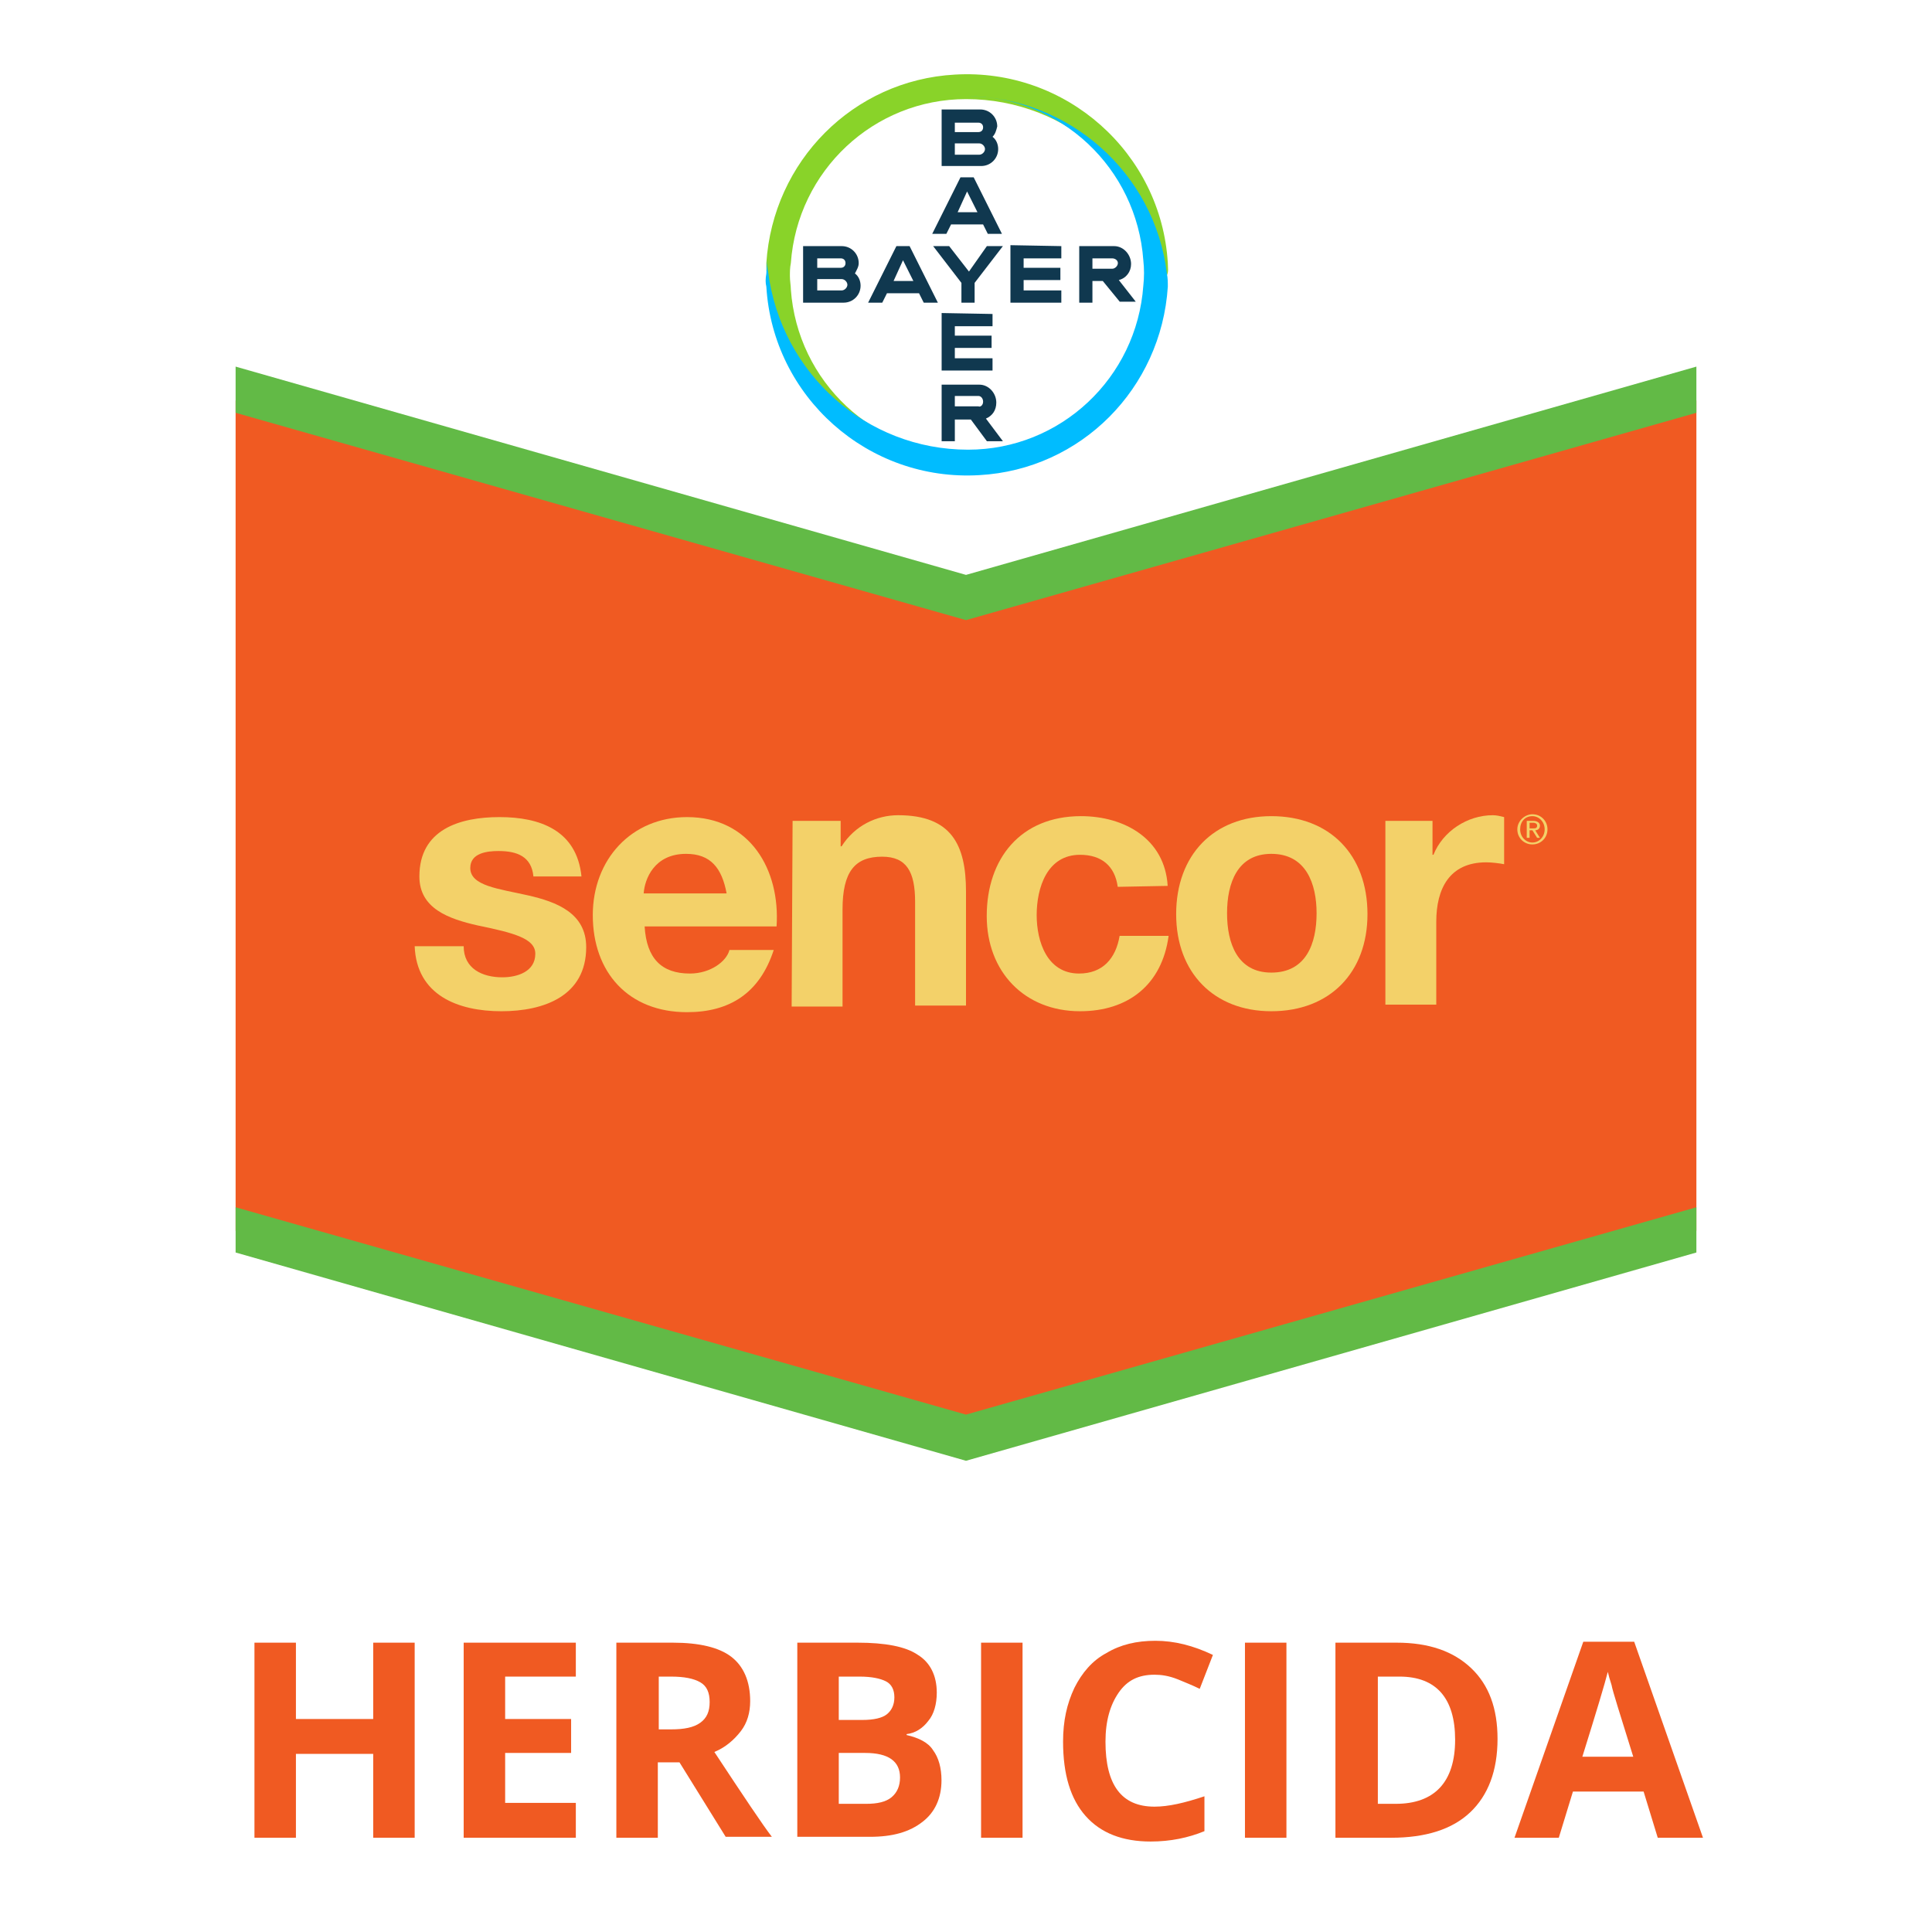 <svg enable-background="new 0 0 205 205" viewBox="0 0 205 205" xmlns="http://www.w3.org/2000/svg" xmlns:xlink="http://www.w3.org/1999/xlink"><clipPath id="a"><path d="m-160.8-228.2h45v45h-45z"/></clipPath><path d="m0 0h205v205h-205z" fill="none"/><g clip-rule="evenodd" fill-rule="evenodd"><path d="m25 42.5v88.1l77.5 22.1 77.5-22.1v-88.1l-77.5 21.7z" fill="#f05a22"/><path d="m25 128.1 77.5 22 77.5-22v4.8l-77.5 22.1-77.5-22.1z" fill="#62ba46"/><path d="m25 38.9 77.5 22.1 77.5-22.1v4.9l-77.5 22-77.5-22z" fill="#62ba46"/><path d="m49.2 100.4c0 2.4 2 3.3 4.1 3.3 1.6 0 3.5-.6 3.5-2.5 0-1.6-2.2-2.2-6.1-3-3.1-.7-6.2-1.8-6.2-5.2 0-5 4.3-6.3 8.5-6.3 4.3 0 8.2 1.4 8.7 6.3h-5.1c-.2-2.1-1.7-2.7-3.7-2.7-1.2 0-3 .2-3 1.8 0 1.9 3 2.2 6.1 2.9s6.2 1.9 6.2 5.5c0 5.2-4.5 6.8-9 6.8-4.6 0-9-1.7-9.2-6.9z" fill="#f3d169"/><path d="m68.4 98.3c.2 3.4 1.8 5 4.8 5 2.2 0 3.9-1.3 4.2-2.5h4.7c-1.5 4.6-4.7 6.6-9.2 6.6-6.2 0-10-4.2-10-10.3 0-5.9 4.1-10.4 10-10.4 6.7 0 9.9 5.6 9.5 11.6zm8.7-3.5c-.5-2.7-1.7-4.2-4.3-4.2-3.4 0-4.4 2.7-4.5 4.2z" fill="#f3d169"/><path d="m84.1 87.1h5.1v2.7h.1c1.4-2.2 3.7-3.3 6-3.3 5.7 0 7.2 3.2 7.2 8.1v12.1h-5.4v-11c0-3.2-.9-4.8-3.5-4.8-2.9 0-4.2 1.6-4.2 5.6v10.3h-5.4z" fill="#f3d169"/><path d="m118.6 94.1c-.3-2.2-1.7-3.4-4-3.4-3.5 0-4.6 3.5-4.6 6.4 0 2.8 1.1 6.2 4.5 6.2 2.5 0 3.9-1.6 4.3-4h5.2c-.7 5.2-4.3 8-9.4 8-5.9 0-9.9-4.2-9.9-10.1 0-6.1 3.6-10.6 10-10.6 4.6 0 8.9 2.4 9.2 7.4z" fill="#f3d169"/><path d="m134.9 86.6c6.2 0 10.2 4.1 10.2 10.4 0 6.2-4 10.3-10.2 10.3-6.1 0-10.1-4.1-10.1-10.3 0-6.3 4-10.4 10.1-10.4zm0 16.6c3.7 0 4.8-3.1 4.8-6.3 0-3.1-1.1-6.3-4.8-6.3-3.6 0-4.7 3.1-4.7 6.3s1.1 6.3 4.7 6.3z" fill="#f3d169"/><path d="m146.9 87.1h5.1v3.6h.1c1-2.5 3.6-4.2 6.3-4.2.4 0 .8.1 1.2.2v5c-.5-.1-1.3-.2-1.9-.2-3.9 0-5.3 2.8-5.3 6.3v8.8h-5.4v-19.5z" fill="#f3d169"/><path d="m162.6 86.4c.9 0 1.6.7 1.6 1.6s-.7 1.6-1.6 1.6-1.6-.7-1.6-1.6.8-1.6 1.6-1.6zm0 3c.7 0 1.3-.6 1.3-1.4s-.6-1.4-1.3-1.4c-.8 0-1.3.6-1.3 1.4s.6 1.4 1.3 1.4zm-.6-2.3h.7c.4 0 .7.2.7.5s-.2.5-.5.5l.5.8h-.3l-.5-.8h-.3v.8h-.3zm.3.8h.3c.3 0 .5 0 .5-.3 0-.2-.2-.3-.4-.3h-.4z" fill="#f3d169"/></g><g clip-path="url(#a)" transform="translate(240.785 235.025)"><g transform="translate(1.23 1.09)"><path d="m-140.7-222.1h2.5c.3 0 .5-.2.5-.5s-.2-.5-.5-.5h-2.5zm0 2.4h2.6c.3 0 .6-.3.6-.6s-.3-.6-.6-.6h-2.6zm4-1.9c.4.3.6.8.6 1.3 0 1-.8 1.8-1.8 1.8h-4.2v-6h4.1c1 0 1.8.8 1.8 1.8-.1.4-.2.8-.5 1.1zm1 10.3h-1.5l-.5-1h-3.4l-.5 1h-1.5l3-6h1.4zm-3.7-4.5-1 2.2h2.1zm2.1 5.8h1.7l-3 3.9v2.1h-1.4v-2.1l-3-3.9h1.7l2.1 2.7zm7.9 0v1.3h-4v1h3.9v1.3h-3.9v1.1h4v1.3h-5.4v-6.1zm4.4 3.7h-1.1v2.3h-1.4v-6h3.7c1 0 1.8.9 1.8 1.9 0 .8-.5 1.5-1.3 1.7l1.8 2.3h-1.7zm1-2.4h-2.1v1.1h2.1c.3 0 .6-.3.6-.6s-.3-.5-.6-.5zm-18.5 4.7h-1.5l-.5-1h-3.4l-.5 1h-1.5l3-6h1.4zm-3.7-4.5-1 2.2h2.1zm-9.1.8h2.5c.3 0 .5-.2.5-.5s-.2-.5-.5-.5h-2.5zm0 2.4h2.6c.3 0 .6-.3.6-.6s-.3-.6-.6-.6h-2.6zm4-1.8c.4.3.6.8.6 1.3 0 1-.8 1.8-1.8 1.8h-4.3v-6h4.1c1 0 1.8.8 1.8 1.8 0 .4-.2.7-.4 1.1zm14.6 4.3v1.3h-4v1h3.9v1.3h-3.9v1.1h4v1.3h-5.4v-6.1zm-1 9.3c0-.3-.2-.6-.5-.6 0 0 0 0-.1 0h-2.4v1.1h2.5c.2.1.5-.1.5-.5 0 .1 0 .1 0 0zm-4.4 4.2v-6h4c1 0 1.8.9 1.8 1.9 0 .8-.4 1.4-1.1 1.7l1.8 2.4h-1.7l-1.7-2.3h-1.7v2.3z" fill="#10384f"/><path d="m-118.1-208.2c-.7-11.7-10.8-20.7-22.6-20-10.8.6-19.3 9.2-20 20 0 .5 0 .9.1 1.4 1.3 10.7 10.4 18.7 21.1 18.8-9.8 0-17.9-7.6-18.6-17.4 0-.4-.1-.9-.1-1.4s0-.9.1-1.4c.7-9.8 8.8-17.4 18.6-17.4 10.8 0 19.8 8.1 21.1 18.8.1.4.1.9.1 1.3 0-.5.1-.9.1-1.4.2-.4.1-.8.1-1.3" fill="#89d329"/><path d="m-160.7-205.7c.7 11.7 10.8 20.7 22.6 20 10.8-.6 19.3-9.2 20-20 0-.5 0-.9-.1-1.4-1.3-10.7-10.4-18.7-21.1-18.8 9.8 0 17.9 7.6 18.6 17.4.1.9.1 1.8 0 2.7-.7 9.8-8.8 17.4-18.6 17.4-10.8 0-19.8-8.1-21.2-18.8-.1-.4-.1-.9-.1-1.3 0 .5-.1.9-.1 1.4-.1.6-.1 1 0 1.4" fill="#00bcff"/></g></g><g enable-background="new" fill="#f05a22"><path d="m44 195h-4.4v-8.9h-8.2v8.9h-4.4v-20.7h4.4v8.1h8.2v-8.1h4.4z"/><path d="m61.1 195h-11.9v-20.7h11.9v3.6h-7.5v4.5h7v3.6h-7v5.3h7.5z"/><path d="m69.8 187.1v7.9h-4.4v-20.7h6c2.8 0 4.9.5 6.2 1.5s2 2.6 2 4.7c0 1.2-.3 2.3-1 3.2s-1.6 1.7-2.8 2.2c3.1 4.7 5.1 7.7 6.1 9h-4.9l-4.9-7.9h-2.3zm0-3.6h1.4c1.4 0 2.4-.2 3.1-.7s1-1.2 1-2.2-.3-1.7-1-2.1-1.7-.6-3.1-.6h-1.3v5.6z"/><path d="m84.6 174.3h6.4c2.9 0 5.1.4 6.4 1.3 1.3.8 2 2.2 2 4 0 1.2-.3 2.3-.9 3-.6.8-1.4 1.3-2.3 1.4v.1c1.3.3 2.3.8 2.8 1.6.6.8.9 1.9.9 3.2 0 1.9-.7 3.4-2 4.4-1.4 1.1-3.2 1.6-5.6 1.6h-7.7zm4.4 8.2h2.5c1.2 0 2.1-.2 2.6-.6s.8-1 .8-1.8-.3-1.4-.9-1.7-1.5-.5-2.8-.5h-2.2zm0 3.5v5.4h2.9c1.2 0 2.1-.2 2.7-.7s.9-1.2.9-2.1c0-1.7-1.2-2.6-3.7-2.6z"/><path d="m104.1 195v-20.7h4.4v20.7z"/><path d="m122.5 177.7c-1.7 0-2.9.6-3.8 1.9s-1.4 3-1.4 5.2c0 4.6 1.7 6.9 5.2 6.9 1.5 0 3.2-.4 5.3-1.1v3.7c-1.7.7-3.6 1.1-5.7 1.1-3 0-5.3-.9-6.9-2.7s-2.4-4.4-2.4-7.9c0-2.2.4-4 1.2-5.7.8-1.6 1.9-2.9 3.4-3.7 1.5-.9 3.2-1.3 5.2-1.3s4 .5 6.1 1.5l-1.4 3.6c-.8-.4-1.6-.7-2.3-1-1-.4-1.8-.5-2.5-.5z"/><path d="m132.1 195v-20.7h4.4v20.7z"/><path d="m158.9 184.5c0 3.4-1 6-2.9 7.8s-4.7 2.7-8.4 2.7h-5.9v-20.7h6.5c3.4 0 6 .9 7.9 2.7s2.8 4.3 2.8 7.5zm-4.5.1c0-4.4-2-6.7-5.9-6.7h-2.3v13.5h1.9c4.1 0 6.3-2.3 6.3-6.8z"/><path d="m175.9 195-1.5-4.9h-7.5l-1.5 4.9h-4.7l7.3-20.8h5.4l7.3 20.8zm-2.6-8.6c-1.4-4.5-2.2-7-2.3-7.6-.2-.6-.3-1-.4-1.4-.3 1.2-1.2 4.2-2.7 9z"/></g></svg>